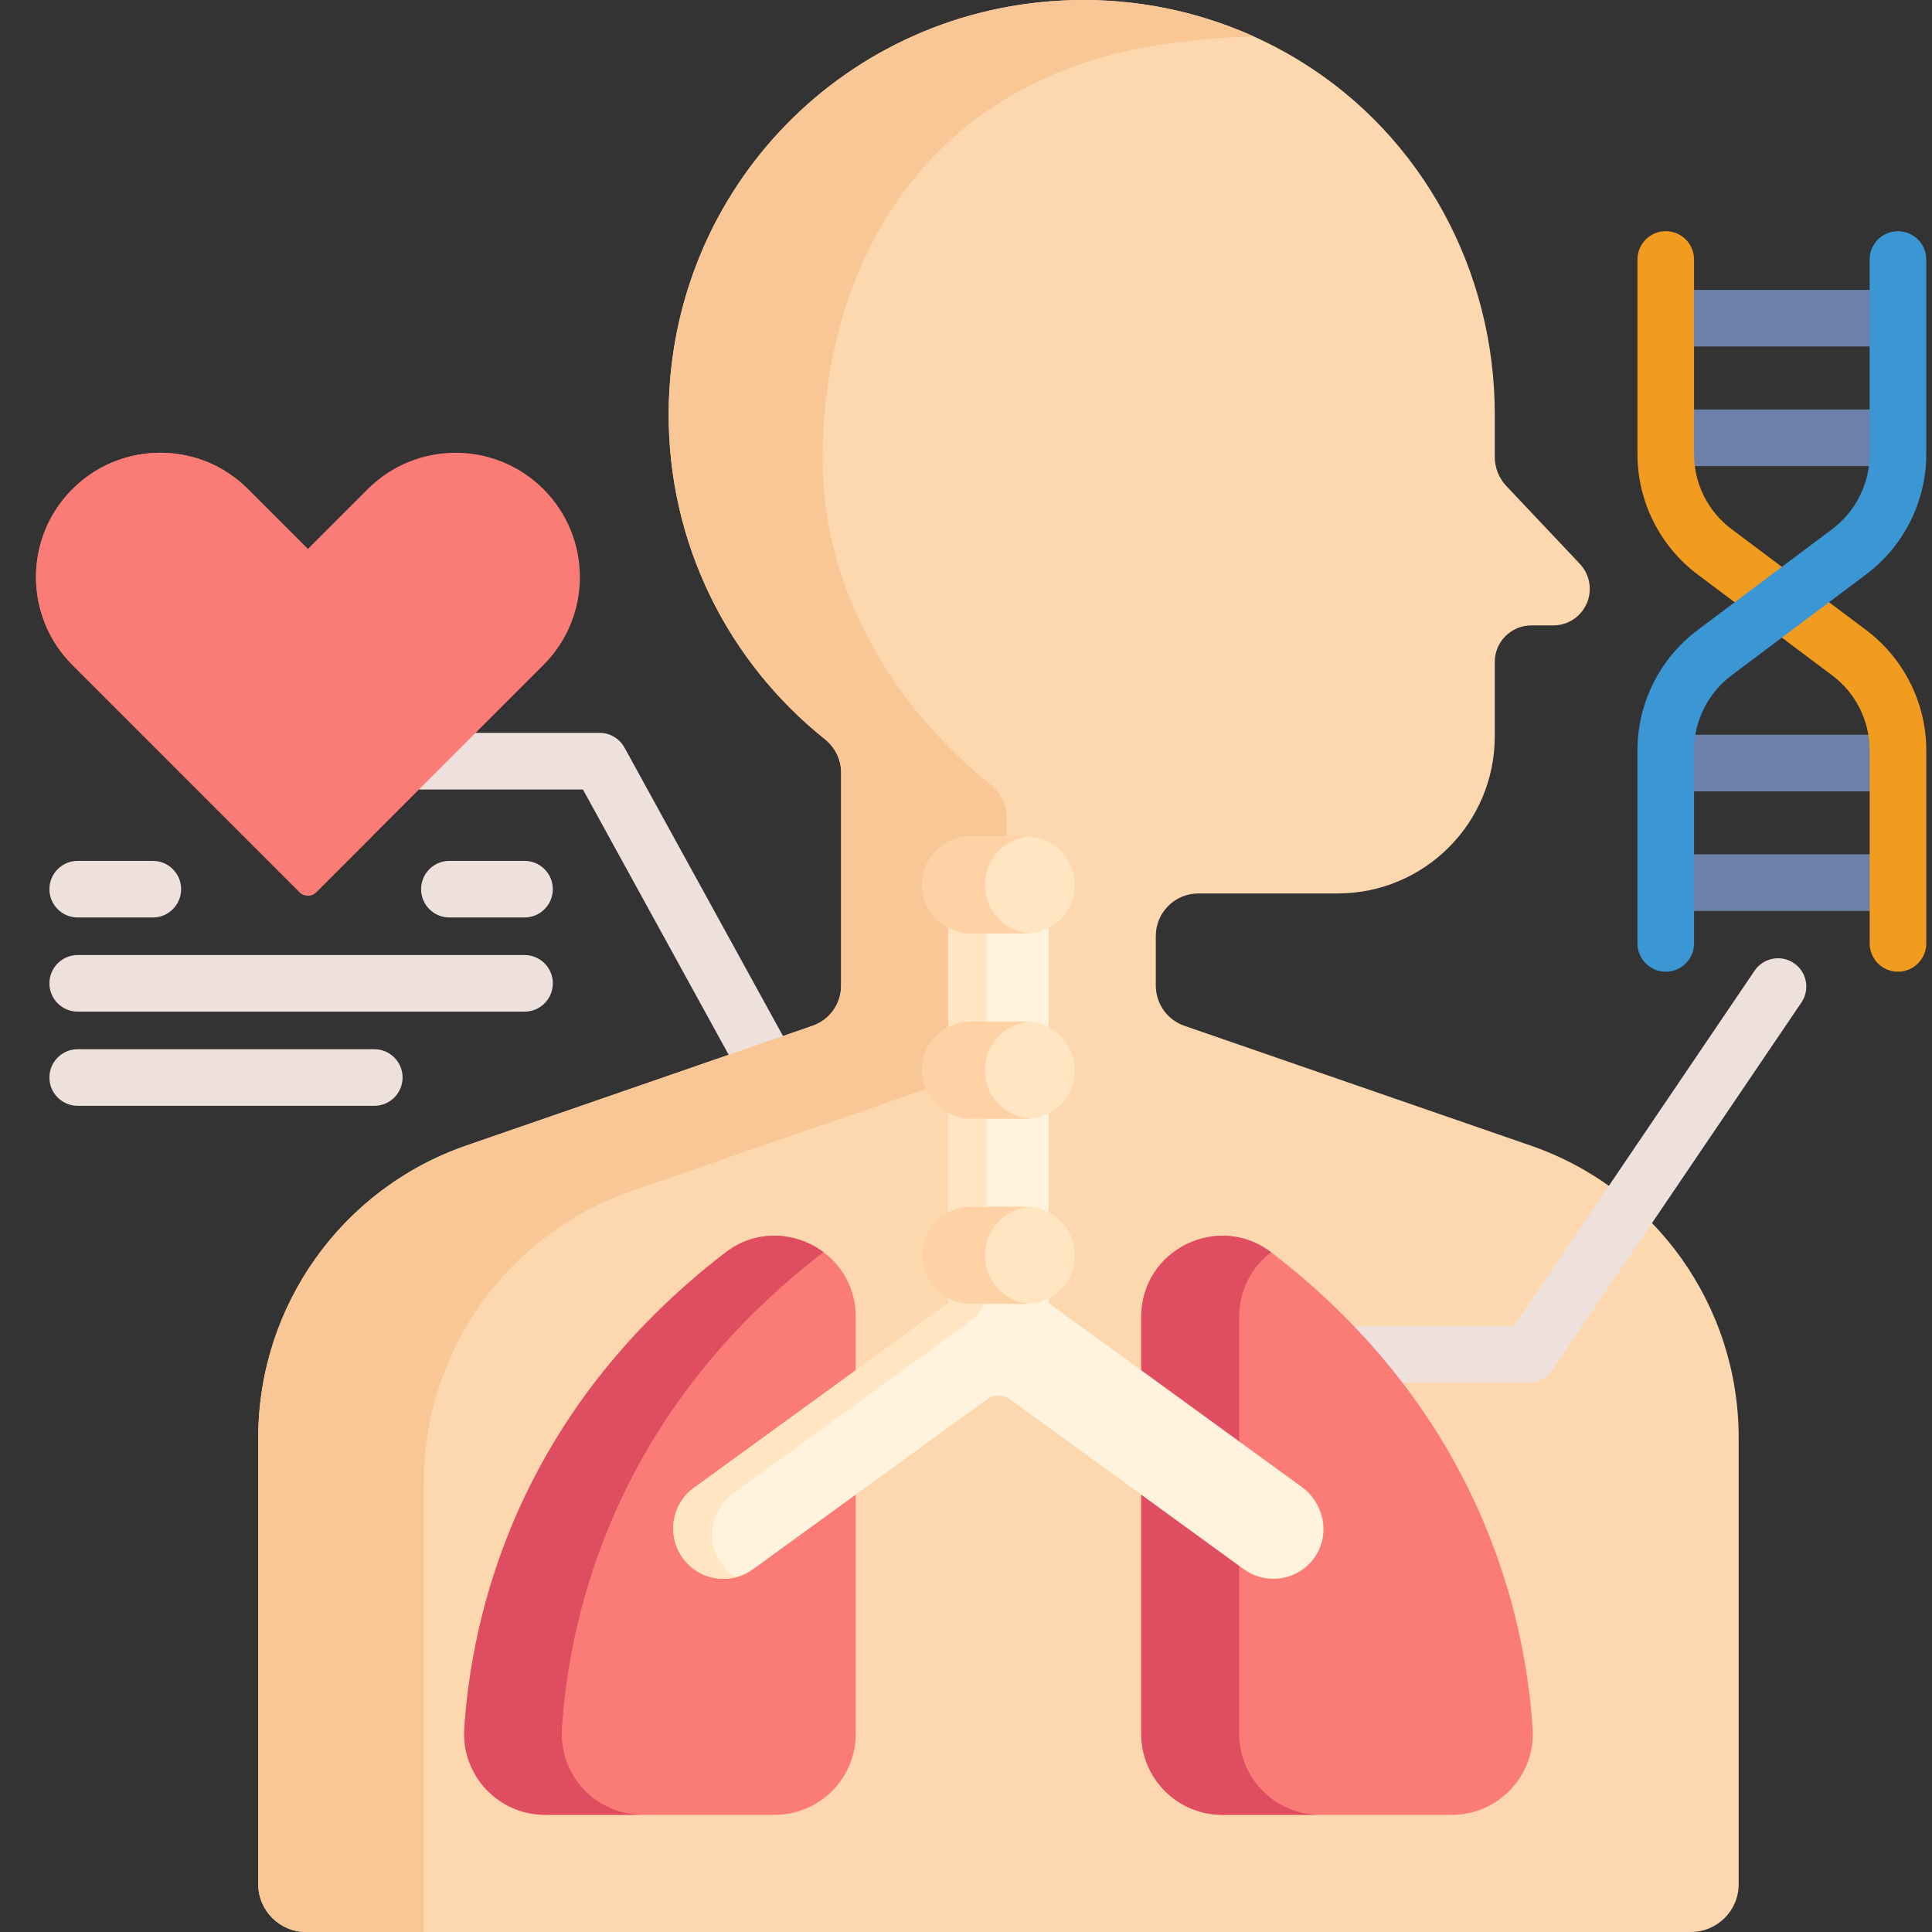 <?xml version="1.0" encoding="UTF-8"?> <svg xmlns="http://www.w3.org/2000/svg" width="80" height="80" viewBox="0 0 80 80" fill="none"><rect x="0" y="0" width="80" height="80" fill="#333333" stroke="none"/> <g clip-path="url(#clip0)"> <path d="M25.858 30.955C25.652 30.58 25.258 30.347 24.831 30.347H19.471L17.127 32.691H24.138L30.25 43.817L32.498 43.039L25.858 30.955Z" fill="#EEE1DC"></path> <path d="M47.859 40.812V38.757C47.859 37.784 48.648 36.996 49.621 36.996H55.388C58.981 36.996 61.895 34.083 61.895 30.489V27.41C61.895 26.574 62.572 25.897 63.407 25.897H64.316C65.151 25.897 65.829 25.22 65.829 24.384C65.829 23.998 65.681 23.626 65.416 23.346L62.375 20.126C62.066 19.799 61.895 19.367 61.895 18.917V17.148C61.895 11.233 58.912 5.663 53.881 2.554C51.124 0.851 47.851 -0.095 44.349 0.008C35.079 0.279 27.766 7.756 27.689 17.03C27.643 22.524 30.177 27.428 34.153 30.604C34.576 30.941 34.83 31.447 34.83 31.988V40.812C34.83 41.564 34.354 42.232 33.644 42.477L19.309 47.435C14.153 49.218 10.694 54.074 10.694 59.53V78.02C10.694 79.114 11.581 80 12.675 80H70.014C71.108 80 71.995 79.114 71.995 78.02V59.529C71.995 54.074 68.536 49.218 63.38 47.435L49.045 42.477C48.335 42.232 47.859 41.564 47.859 40.812Z" fill="#FDD7AD"></path> <path d="M63.309 57.251H54.631C53.983 57.251 53.459 56.726 53.459 56.079C53.459 55.432 53.983 54.907 54.631 54.907H62.687L72.654 40.194C73.017 39.659 73.745 39.519 74.281 39.881C74.817 40.244 74.957 40.973 74.594 41.509L64.279 56.736C64.061 57.058 63.697 57.251 63.309 57.251Z" fill="#EEE1DC"></path> <path d="M17.546 61.404C17.546 55.949 21.005 51.093 26.161 49.31L40.496 44.352C41.205 44.107 41.682 43.438 41.682 42.687V33.863C41.682 33.322 41.428 32.816 41.005 32.478C37.029 29.303 34.016 24.399 34.062 18.905C34.134 10.297 38.887 2.792 49.062 1.719C50.156 1.563 50.937 1.563 51.898 1.504C49.604 0.473 47.045 -0.071 44.349 0.008C35.079 0.279 27.766 7.756 27.689 17.03C27.643 22.524 30.177 27.428 34.153 30.604C34.576 30.941 34.83 31.447 34.83 31.988V40.812C34.83 41.564 34.354 42.232 33.644 42.477L19.309 47.435C14.153 49.218 10.694 54.074 10.694 59.53V78.02C10.694 79.114 11.581 80 12.675 80H17.546V61.404Z" fill="#F9C795"></path> <path d="M35.433 54.527V71.795C35.433 73.647 33.932 75.148 32.08 75.148H22.574C20.636 75.148 19.102 73.512 19.227 71.578C19.53 66.902 21.386 58.518 30.036 51.867C32.24 50.172 35.433 51.746 35.433 54.527Z" fill="#FB7B76"></path> <path d="M23.267 71.578C23.57 66.902 25.426 58.518 34.075 51.867C34.084 51.861 34.092 51.856 34.1 51.85C32.97 51.005 31.332 50.87 30.036 51.867C21.386 58.518 19.53 66.902 19.227 71.578C19.101 73.512 20.636 75.148 22.574 75.148H26.614C24.676 75.148 23.141 73.512 23.267 71.578Z" fill="#DF4D60"></path> <path d="M47.257 54.527V71.795C47.257 73.647 48.758 75.148 50.61 75.148H60.116C62.054 75.148 63.588 73.512 63.463 71.578C63.16 66.902 61.304 58.518 52.654 51.867C50.45 50.172 47.257 51.746 47.257 54.527Z" fill="#FB7B76"></path> <path d="M51.312 59.689V54.527C51.312 53.386 51.851 52.448 52.638 51.856C50.434 50.181 47.257 51.753 47.257 54.527V56.742L51.312 59.689Z" fill="#DF4D60"></path> <path d="M51.312 71.795V64.837L47.257 61.89V71.795C47.257 73.647 48.758 75.148 50.61 75.148H54.666C52.814 75.149 51.312 73.647 51.312 71.795Z" fill="#DF4D60"></path> <path d="M42.492 50.124C42.833 50.124 43.152 50.218 43.426 50.379V45.912C43.152 46.073 42.833 46.167 42.492 46.167H40.196C39.855 46.167 39.536 46.073 39.262 45.912V50.379C39.536 50.218 39.855 50.124 40.196 50.124H42.492Z" fill="#FFF3DE"></path> <path d="M40.196 42.455H42.492C42.833 42.455 43.152 42.549 43.426 42.71V38.244C43.426 38.244 43.426 38.244 43.426 38.243C43.152 38.404 42.833 38.498 42.492 38.498H40.196C39.855 38.498 39.536 38.404 39.262 38.243V42.71C39.536 42.549 39.855 42.455 40.196 42.455Z" fill="#FFF3DE"></path> <path d="M53.903 61.571L43.427 53.96V53.581C43.152 53.742 42.834 53.835 42.493 53.835H40.196C39.856 53.835 39.537 53.742 39.262 53.581V53.96L28.735 61.608C27.805 62.284 27.599 63.586 28.275 64.517C28.951 65.447 30.253 65.654 31.184 64.978L40.872 57.939C41.154 57.734 41.536 57.734 41.818 57.939L51.506 64.978C51.875 65.246 52.304 65.375 52.728 65.375C53.407 65.375 54.077 65.044 54.48 64.421C55.086 63.484 54.806 62.228 53.903 61.571Z" fill="#FFF3DE"></path> <path d="M40.196 46.323C39.858 46.323 39.541 46.239 39.262 46.092V50.199C39.541 50.052 39.858 49.968 40.196 49.968H40.866V46.323H40.196V46.323Z" fill="#FFE5C2"></path> <path d="M40.196 53.992C39.859 53.992 39.542 53.908 39.262 53.761V53.96L28.735 61.608C27.805 62.284 27.599 63.587 28.275 64.517C28.789 65.225 29.666 65.512 30.466 65.312C30.163 65.124 29.901 64.855 29.718 64.507C29.232 63.583 29.541 62.438 30.385 61.824L40.222 54.677C40.464 54.502 40.645 54.262 40.753 53.992H40.196Z" fill="#FFE5C2"></path> <path d="M40.196 42.299H40.866V38.654H40.196C39.858 38.654 39.541 38.57 39.262 38.424V42.53C39.541 42.383 39.858 42.299 40.196 42.299Z" fill="#FFE5C2"></path> <path d="M69.99 12.003H77.574V14.347H69.99V12.003Z" fill="#6D80AA"></path> <path d="M69.99 18.814C69.99 18.977 70.001 19.139 70.02 19.299H77.544C77.564 19.139 77.574 18.977 77.574 18.814V16.955H69.99V18.814H69.99Z" fill="#6D80AA"></path> <path d="M77.574 31.062C77.574 30.847 77.555 30.634 77.521 30.424H70.043C70.009 30.634 69.99 30.847 69.99 31.062V32.768H77.574V31.062H77.574Z" fill="#6D80AA"></path> <path d="M69.99 35.376H77.574V37.72H69.99V35.376Z" fill="#6D80AA"></path> <path d="M78.591 40.236C77.943 40.236 77.419 39.711 77.419 39.064V31.063C77.419 29.852 76.841 28.696 75.873 27.97L70.287 23.781C68.732 22.615 67.804 20.758 67.804 18.814V10.745C67.804 10.097 68.328 9.573 68.976 9.573C69.623 9.573 70.147 10.097 70.147 10.745V18.814C70.147 20.024 70.725 21.18 71.694 21.906L77.279 26.095C78.834 27.262 79.763 29.119 79.763 31.063V39.064C79.763 39.711 79.238 40.236 78.591 40.236Z" fill="#F29C1F"></path> <path d="M68.975 40.236C68.327 40.236 67.803 39.711 67.803 39.064V31.063C67.803 29.119 68.731 27.262 70.287 26.095L75.872 21.906C76.84 21.18 77.418 20.024 77.418 18.814V10.745C77.418 10.097 77.943 9.573 78.59 9.573C79.237 9.573 79.762 10.097 79.762 10.745V18.814C79.762 20.758 78.833 22.615 77.278 23.781L71.693 27.97C70.725 28.697 70.147 29.853 70.147 31.063V39.064C70.147 39.711 69.622 40.236 68.975 40.236Z" fill="#3B97D3"></path> <path d="M42.493 38.654H40.197C39.085 38.654 38.185 37.754 38.185 36.642C38.185 35.531 39.086 34.63 40.197 34.63H42.493C43.604 34.63 44.505 35.531 44.505 36.642C44.505 37.754 43.604 38.654 42.493 38.654Z" fill="#FFE5C2"></path> <path d="M40.781 36.642C40.781 35.582 41.602 34.715 42.643 34.638C42.594 34.634 42.544 34.63 42.493 34.63H40.197C39.085 34.63 38.185 35.531 38.185 36.642C38.185 37.753 39.086 38.654 40.197 38.654H42.493C42.544 38.654 42.594 38.65 42.643 38.647C41.602 38.57 40.781 37.703 40.781 36.642Z" fill="#FED2A4"></path> <path d="M42.493 46.323H40.197C39.085 46.323 38.185 45.422 38.185 44.311C38.185 43.2 39.086 42.299 40.197 42.299H42.493C43.604 42.299 44.505 43.2 44.505 44.311C44.505 45.422 43.604 46.323 42.493 46.323Z" fill="#FFE5C2"></path> <path d="M40.781 44.311C40.781 43.25 41.602 42.383 42.643 42.306C42.594 42.303 42.544 42.299 42.493 42.299H40.197C39.085 42.299 38.185 43.2 38.185 44.311C38.185 45.422 39.086 46.323 40.197 46.323H42.493C42.544 46.323 42.594 46.319 42.643 46.315C41.602 46.239 40.781 45.372 40.781 44.311Z" fill="#FED2A4"></path> <path d="M42.493 53.992H40.197C39.085 53.992 38.185 53.091 38.185 51.98C38.185 50.869 39.086 49.968 40.197 49.968H42.493C43.604 49.968 44.505 50.869 44.505 51.98C44.505 53.091 43.604 53.992 42.493 53.992Z" fill="#FFE5C2"></path> <path d="M40.781 51.98C40.781 50.919 41.602 50.053 42.643 49.975C42.594 49.972 42.544 49.968 42.493 49.968H40.197C39.085 49.968 38.185 50.869 38.185 51.98C38.185 53.091 39.086 53.992 40.197 53.992H42.493C42.544 53.992 42.594 53.988 42.643 53.984C41.602 53.907 40.781 53.041 40.781 51.98Z" fill="#FED2A4"></path> <path d="M22.504 20.255C20.494 18.245 17.235 18.245 15.225 20.255L12.751 22.73L10.277 20.255C8.267 18.245 5.008 18.245 2.998 20.255C0.988 22.265 0.988 25.524 2.998 27.534L12.407 36.944C12.597 37.134 12.905 37.134 13.095 36.944L22.504 27.534C24.514 25.524 24.514 22.265 22.504 20.255Z" fill="#FB7B76"></path> <path d="M8.362 27.534C6.352 25.524 6.352 22.265 8.362 20.255C8.657 19.961 8.979 19.71 9.319 19.502C7.337 18.29 4.713 18.54 2.998 20.255C0.988 22.265 0.988 25.524 2.998 27.534L12.407 36.944C12.597 37.134 12.905 37.134 13.095 36.944L15.433 34.605L8.362 27.534Z" fill="#FB7B76"></path> <path d="M21.719 37.991H18.608C17.961 37.991 17.436 37.466 17.436 36.819C17.436 36.172 17.961 35.647 18.608 35.647H21.719C22.367 35.647 22.891 36.172 22.891 36.819C22.891 37.466 22.366 37.991 21.719 37.991Z" fill="#EEE1DC"></path> <path d="M6.329 37.991H3.218C2.57 37.991 2.046 37.466 2.046 36.819C2.046 36.172 2.57 35.647 3.218 35.647H6.329C6.976 35.647 7.5 36.172 7.5 36.819C7.5 37.466 6.976 37.991 6.329 37.991Z" fill="#EEE1DC"></path> <path d="M21.72 41.89H3.218C2.57 41.89 2.046 41.365 2.046 40.718C2.046 40.071 2.57 39.546 3.218 39.546H21.72C22.367 39.546 22.892 40.071 22.892 40.718C22.892 41.365 22.367 41.89 21.72 41.89Z" fill="#EEE1DC"></path> <path d="M15.498 45.789H3.218C2.57 45.789 2.046 45.265 2.046 44.617C2.046 43.97 2.57 43.446 3.218 43.446H15.498C16.145 43.446 16.67 43.97 16.67 44.617C16.67 45.265 16.145 45.789 15.498 45.789Z" fill="#EEE1DC"></path> </g> <defs> <clipPath id="clip0"> <rect width="80" height="80" fill="white"></rect> </clipPath> </defs> </svg> 